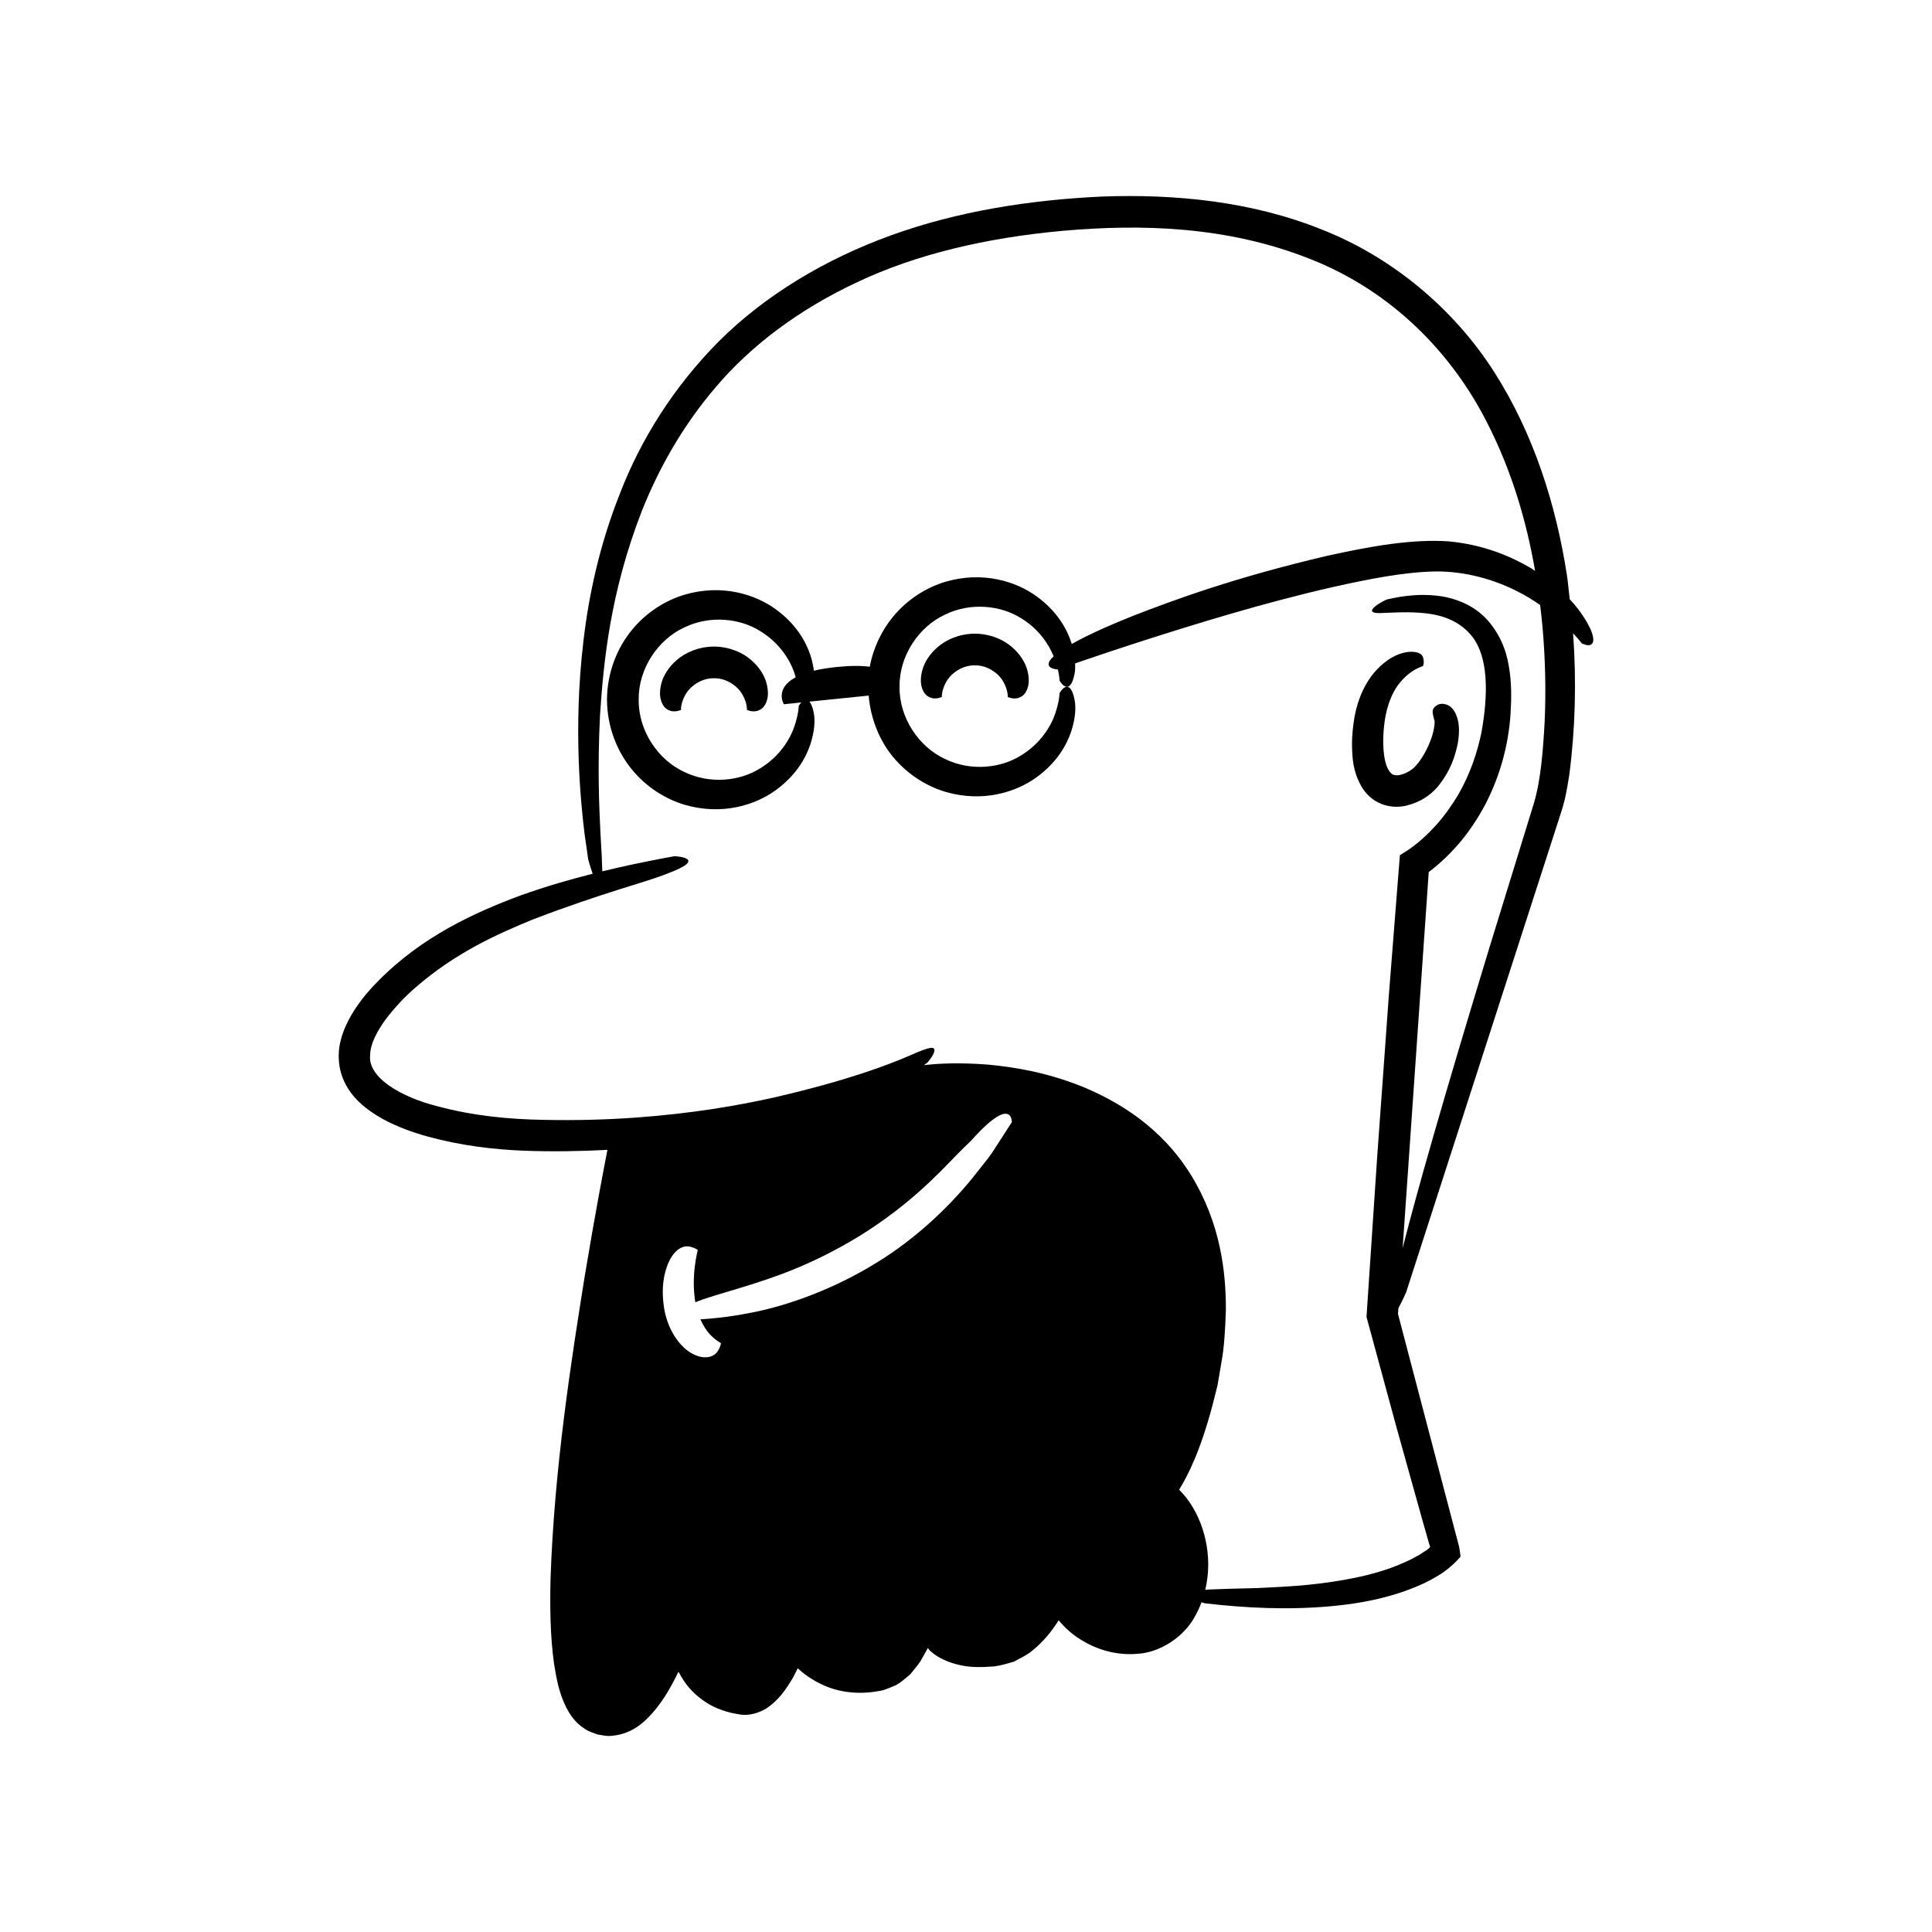 <?xml version="1.0" encoding="UTF-8"?>
<!-- Uploaded to: SVG Repo, www.svgrepo.com, Generator: SVG Repo Mixer Tools -->
<svg fill="#000000" width="800px" height="800px" version="1.1" viewBox="144 144 512 512" xmlns="http://www.w3.org/2000/svg">
 <g>
  <path d="m502.3 341.88c0.094 2.981 0.191 6.418 2.426 10.406 1.039 1.953 3.016 3.852 5.305 4.738 2.281 0.918 4.621 0.926 6.477 0.523 3.754-0.926 6.269-2.57 8.395-4.922 3.562-4.352 4.699-8.191 5.414-11.555 0.578-3.336 0.465-6.258-0.859-8.512-1.301-2.211-3.316-2.203-4.238-1.883-1.969 0.953-1.562 2.074-1.438 2.832 0.211 0.781 0.281 1.297 0.281 1.297s0.035 0 0.098-0.004c0.008 0.195 0.02 0.43 0.035 0.699-0.039 0.945-0.266 2.254-0.727 3.719-0.891 2.797-2.953 6.766-5.141 8.555-1.254 0.973-2.941 1.672-4.074 1.684-1.121-0.035-1.523-0.234-2.289-1.434-1.48-2.535-1.617-7.547-1.172-11.582 0.402-4.098 1.586-7.609 3.156-10.105 3.301-5.012 7.359-5.82 7.156-5.82 0 0 0.289-0.641 0.191-1.422-0.094-0.754-0.129-1.945-2.254-2.301-1.895-0.281-6.234 0.105-10.883 5.457-2.238 2.652-4.227 6.582-5.16 11.523-0.426 2.488-0.758 5.106-0.699 8.105z"/>
  <path d="m343.07 318.92c-2.207-1.93-5.652-3.539-9.863-3.574-4.211 0.035-7.656 1.645-9.863 3.574-2.25 1.938-3.449 4.094-4 5.906-1.047 3.719 0.012 5.836 0.945 6.762 2.012 1.77 4.18 0.453 4.176 0.578 0 0-0.109-1.77 1.133-3.988 1.172-2.215 4.168-4.492 7.609-4.434 3.441-0.059 6.441 2.219 7.609 4.434 1.238 2.219 1.133 3.988 1.133 3.988-0.004-0.129 2.168 1.191 4.176-0.578 0.934-0.93 1.992-3.043 0.945-6.762-0.551-1.812-1.75-3.969-4-5.906z"/>
  <path d="m412.2 315.5c-2.207-1.934-5.652-3.539-9.863-3.574-4.211 0.035-7.656 1.645-9.863 3.574-2.25 1.934-3.449 4.09-4 5.906-1.047 3.719 0.012 5.832 0.945 6.762 2.012 1.77 4.184 0.449 4.18 0.578 0 0-0.109-1.766 1.129-3.984 1.172-2.215 4.168-4.492 7.609-4.434 3.441-0.059 6.441 2.219 7.609 4.434 1.238 2.219 1.133 3.984 1.133 3.984-0.004-0.125 2.168 1.195 4.176-0.578 0.934-0.93 1.992-3.043 0.945-6.762-0.551-1.812-1.75-3.969-4-5.906z"/>
  <path d="m565.2 314.97c0.82-0.141 1.723-0.926 0.277-4.316-0.871-1.781-2.426-4.578-5.488-7.856-0.262-2.207-0.438-4.398-0.773-6.617-2.856-18.234-8.633-37.016-19.305-53.711-10.668-16.633-26.891-30.281-45.613-37.637-18.688-7.523-38.91-9.445-58.211-8.75-19.305 0.898-38.324 3.918-55.855 10.246-17.473 6.309-33.371 15.848-45.602 28-12.172 12.207-20.887 26.348-26.262 40.254-5.531 13.879-8.355 27.316-9.746 39.242-1.418 11.941-1.551 22.418-1.277 31.008 0.285 8.594 0.988 15.316 1.535 19.895 0.648 4.57 0.996 7.008 0.996 7.008s0.516 1.914 1.188 3.816c-5.625 1.414-12.031 3.223-19.16 5.762-11.879 4.438-26.039 10.77-37.746 22.738-2.914 2.938-5.68 6.242-7.848 10.395-1.059 2.082-1.961 4.391-2.375 6.992-0.375 2.606-0.168 5.496 0.84 8.113 2.062 5.359 6.375 8.516 10.32 10.809 4.07 2.242 8.277 3.75 12.496 4.902 8.441 2.285 16.961 3.375 25.418 3.691 7.473 0.27 14.812 0.148 21.969-0.23-0.969 4.926-3.309 17.137-6.035 33.578-3.461 21.668-8.055 50.574-9.047 80.176-0.164 7.418-0.102 14.875 0.922 22.41 0.648 3.793 1.219 7.562 3.211 11.531 0.984 1.941 2.352 4.059 4.816 5.66 1.137 0.836 2.285 1.082 3.457 1.562 1.301 0.191 2.594 0.562 3.918 0.352 5.531-0.473 8.887-3.906 11.242-6.68 2.43-2.93 4.156-5.945 5.656-8.902 0.242-0.477 0.441-0.945 0.676-1.422 0.906 1.762 2.07 3.59 3.82 5.348 2.047 2.027 4.754 3.906 7.836 4.887 1.59 0.609 2.957 0.848 4.894 1.172 2.441 0.312 4.848-0.523 6.707-1.617 3.519-2.356 5.398-5.328 7.106-8.207 0.461-0.812 0.84-1.641 1.25-2.465 1.652 1.52 3.887 3.199 6.871 4.5 3.996 1.867 9.383 2.535 14.574 1.535 1.184-0.059 3-0.902 4.488-1.52 1.48-0.742 2.582-1.871 3.848-2.871 0.926-1.129 1.895-2.285 2.727-3.473l1.969-3.523c0.273 0.285 0.445 0.59 0.758 0.863 2.082 1.84 4.879 3.031 7.781 3.656 2.945 0.672 5.938 0.57 9.008 0.34 1.594-0.172 3.547-0.758 5.309-1.273 1.559-0.891 3.375-1.672 4.746-2.84 2.894-2.316 5.191-5.102 7.074-8.113 1.43 1.75 3.305 3.559 5.777 5.09 3.832 2.414 9.035 4.297 15 3.805 6.023-0.301 12.309-4.398 15.266-9.793 0.734-1.27 1.316-2.566 1.816-3.875 0.504 0.176 0.859 0.277 0.859 0.277 10.941 1.266 22.062 1.797 33.254 0.789 5.59-0.5 11.207-1.391 16.746-3.051 2.769-0.809 5.512-1.836 8.207-3.098 1.34-0.672 2.68-1.359 3.984-2.199 0.953-0.5 3.617-2.527 5.203-4.383 0.691-0.402 0.211-1.145 0.215-1.746-0.09-0.629-0.168-1.254-0.371-1.918l-0.754-2.871-1.031-3.926-2.062-7.848-4.121-15.695-8.066-30.727 0.105-1.527c1.059-1.949 2.062-4.25 2.062-4.25s11.848-36.684 29.613-91.707c2.223-6.879 4.535-14.043 6.93-21.457 1.195-3.707 2.414-7.477 3.648-11.305 0.602-1.887 1.273-3.781 1.859-6.188 0.492-2.168 0.84-4.293 1.172-6.426 1.594-12.086 1.93-24.668 1.016-37.523 1.555 1.664 2.297 2.664 2.297 2.664 0.02 0 1.168 0.617 2.016 0.469zm-155.48 130.17c-0.773 1.199-1.715 2.652-2.793 4.324-1.113 1.645-2.594 3.352-4.086 5.297-6 7.719-15.43 17.145-26.719 23.973-11.191 6.938-23.746 11.43-33.441 13.215-5.59 1.109-10.16 1.523-13.074 1.684 0.715 1.594 1.578 2.949 2.457 3.914 1.566 1.699 3.051 2.387 2.996 2.449 0 0-0.094 0.578-0.422 1.309-0.332 0.727-0.879 1.617-2.043 2.09-1.148 0.445-3.078 0.629-5.68-0.977-2.496-1.566-5.676-5.266-6.832-11.23-1.023-5.918-0.059-9.898 1.004-12.434 1.121-2.547 2.496-3.727 3.676-4.199 1.195-0.484 2.219-0.191 2.957 0.082 0.742 0.27 1.199 0.617 1.199 0.617s-0.465 1.711-0.801 4.477c-0.312 2.617-0.402 6.117 0.152 9.391 2.398-1.016 6.297-2.129 12.664-4.051 7.176-2.234 17.605-5.438 30.77-13.473 13.098-8.129 20.59-16.145 25.828-21.543 1.324-1.355 2.535-2.547 3.648-3.586 1.016-1.109 1.906-2.09 2.738-2.914 1.652-1.656 2.984-2.75 4.051-3.434 4.289-2.773 4.184 1.262 4.184 1.262-0.004-0.012-0.887 1.359-2.434 3.758zm143.64-110.16c-0.422 7.789-0.996 15.609-2.859 21.875-4.309 13.984-8.188 26.574-11.676 37.902-12.504 41.047-19.469 65.633-23.113 80.008l6.918-99.672 0.965-0.742c0.859-0.664 1.664-1.371 2.461-2.086 1.586-1.434 3.043-2.973 4.445-4.562 2.766-3.211 5.113-6.75 7.094-10.473 3.902-7.484 6.18-15.77 6.715-24.07 0.254-4.098 0.309-8.367-0.484-12.766-0.68-4.356-2.668-8.988-6.121-12.586-3.523-3.644-8.469-5.473-12.961-5.949-4.562-0.508-8.906 0.016-13.07 0.98-0.133-0.164-8.641 4.227-0.668 3.574 1.922-0.023 4.836-0.312 9.035-0.043 4.031 0.281 10.148 1.164 14.242 6.488 4.019 5.359 4.234 14.641 2.305 25.324-1.109 5.293-2.973 10.945-6.176 16.48-1.652 2.734-3.559 5.465-5.859 8.043-1.168 1.27-2.394 2.527-3.734 3.699-0.672 0.578-1.352 1.168-2.062 1.699l-1.344 0.988-2.43 1.547c-0.875 11.086-1.844 23.395-2.914 37.016-0.938 12.953-1.961 27.156-3.086 42.703-1.035 15.543-1.984 29.762-2.844 42.641 2.867 10.551 5.512 20.285 7.949 29.262 2.445 8.762 4.684 16.785 6.734 24.129 0.523 1.832 1.031 3.625 1.527 5.375 0.254 0.895 0.543 1.906 0.539 1.816 0.074 0.191 0.203 0.41-0.012 0.539-0.258 0.23-0.02 0.09-0.746 0.629l-1.871 1.234c-1.312 0.746-2.625 1.445-3.981 2.031-5.375 2.434-10.758 3.695-15.582 4.574-9.711 1.777-17.465 1.926-23.367 2.262-5.914 0.113-10.055 0.277-12.855 0.383-0.406 0.023-0.723 0.059-1.074 0.086 2.191-9.039-0.406-18.219-4.664-23.922-0.715-0.969-1.477-1.836-2.258-2.625 2.215-3.535 5.594-10.07 8.863-22.438 0.414-1.645 0.852-3.379 1.316-5.211 0.316-1.871 0.648-3.84 1-5.91 0.789-4.133 1.027-8.812 1.211-13.949 0.043-10.168-1.395-23.113-9.266-35.91-7.941-12.836-19.445-19.539-28.898-23.441-9.68-3.844-18.051-5.133-24.809-5.777-7.379-0.566-12.895-0.352-17.055 0.141 0.605-0.426 0.949-0.691 0.949-0.691s1.699-1.934 1.832-3.098c0.117-1.234-1.055-1.207-6.606 1.277-5.555 2.387-16.039 6.481-35.668 11.031-9.809 2.203-21.953 4.293-36.898 5.379-7.473 0.531-15.641 0.789-24.531 0.59-8.887-0.148-18.316-1-28.09-3.621-9.539-2.422-18.391-7.57-17.742-13.52 0.031-3.062 1.973-6.539 4.148-9.527 2.301-2.988 4.863-5.781 7.57-8.129 10.84-9.539 22.258-14.543 31.461-18.324 18.754-7.184 29.875-9.809 35.504-12.105 11.441-4.227 1.988-4.641 1.988-4.641s-4.121 0.703-11.316 2.223c-2.277 0.484-4.961 1.098-7.82 1.785-0.051-2.289-0.215-5.543-0.5-10.258-0.34-6.969-0.805-17.02-0.109-31.137 0.93-14.012 2.672-32.5 11.109-54.168 4.289-10.742 10.48-22.16 19.707-32.926 9.184-10.781 21.82-20.391 37.352-27.645 15.52-7.352 34.117-11.777 54.637-13.621 20.422-1.793 43.273-1.297 65.34 7.461 22.117 8.68 37.859 25.426 46.957 43.43 6.648 12.992 10.473 26.363 12.703 39.246-0.344-0.223-0.629-0.441-0.988-0.664-5.324-3.129-12.562-6.297-22.008-7.172-9.711-0.617-20.145 1.207-32.297 3.883-24.168 5.672-40.262 11.586-51.312 15.891-7.664 3.059-12.781 5.508-16.195 7.438-0.047-0.156-0.066-0.289-0.121-0.449-1.203-3.606-3.785-8.289-9.238-12.215-5.312-3.859-14.09-6.746-24.105-3.832-4.926 1.484-9.953 4.508-13.898 9.273-2.934 3.547-5.195 8.121-6.16 13.246-2.195-0.285-5.027-0.312-8.703 0.062-2.398 0.246-4.414 0.586-6.109 0.992-0.152-1.211-0.418-2.555-0.914-4.106-1.203-3.606-3.785-8.289-9.242-12.215-5.312-3.859-14.09-6.746-24.105-3.832-4.926 1.484-9.953 4.508-13.898 9.273-3.918 4.734-6.637 11.297-6.664 18.566 0.027 7.269 2.746 13.836 6.664 18.566 3.945 4.766 8.973 7.789 13.898 9.273 10.016 2.914 18.793 0.027 24.105-3.832 5.453-3.926 8.039-8.609 9.242-12.215 1.176-3.668 1.23-6.375 0.91-8.188-0.312-1.691-0.738-2.598-1.18-3.094l15.707-1.605c0.535 6.32 2.957 12.023 6.445 16.238 3.949 4.766 8.973 7.789 13.898 9.273 10.016 2.914 18.793 0.027 24.105-3.832 5.453-3.93 8.039-8.609 9.242-12.215 1.176-3.668 1.23-6.375 0.91-8.188-0.664-3.621-1.848-3.856-2.613-3.461-0.812 0.422-1.391 1.516-1.391 1.516s-0.02 2.078-1.16 5.445c-1.117 3.312-3.891 7.988-9.176 11.152-5.117 3.207-13.055 4.262-19.977 0.895-6.961-3.18-12.203-10.918-12.102-19.152-0.105-8.234 5.141-15.973 12.102-19.152 6.922-3.367 14.859-2.312 19.977 0.895 4.809 2.879 7.461 6.965 8.758 10.18-3.547 3.262 1.078 3.477 1.078 3.477l0.043-0.016c0.43 1.855 0.453 2.961 0.453 2.961s0.578 1.09 1.391 1.516c0.766 0.395 1.945 0.16 2.613-3.461 0.125-0.715 0.164-1.613 0.125-2.609 3.945-1.359 10.172-3.469 18.012-6 13.641-4.363 31.941-10.055 50.434-14.262 9.195-2.039 18.621-3.938 26.941-4.098 8.148-0.094 15.895 2.25 21.754 5.25 2.297 1.141 4.273 2.394 6.086 3.652 0.238 1.953 0.453 3.898 0.629 5.816 0.758 8.625 0.918 16.934 0.578 24.824zm-201.63-4.348 4.625-0.473c-0.41 0.445-0.68 0.926-0.68 0.926s-0.02 2.074-1.16 5.445c-1.117 3.312-3.891 7.992-9.176 11.156-5.117 3.207-13.055 4.262-19.977 0.895-6.961-3.18-12.203-10.922-12.102-19.152-0.102-8.234 5.141-15.973 12.102-19.152 6.922-3.363 14.859-2.312 19.977 0.895 5.289 3.164 8.059 7.844 9.176 11.152 0.145 0.434 0.227 0.777 0.34 1.164-5.672 3.035-3.125 7.144-3.125 7.144z"/>
 </g>
</svg>